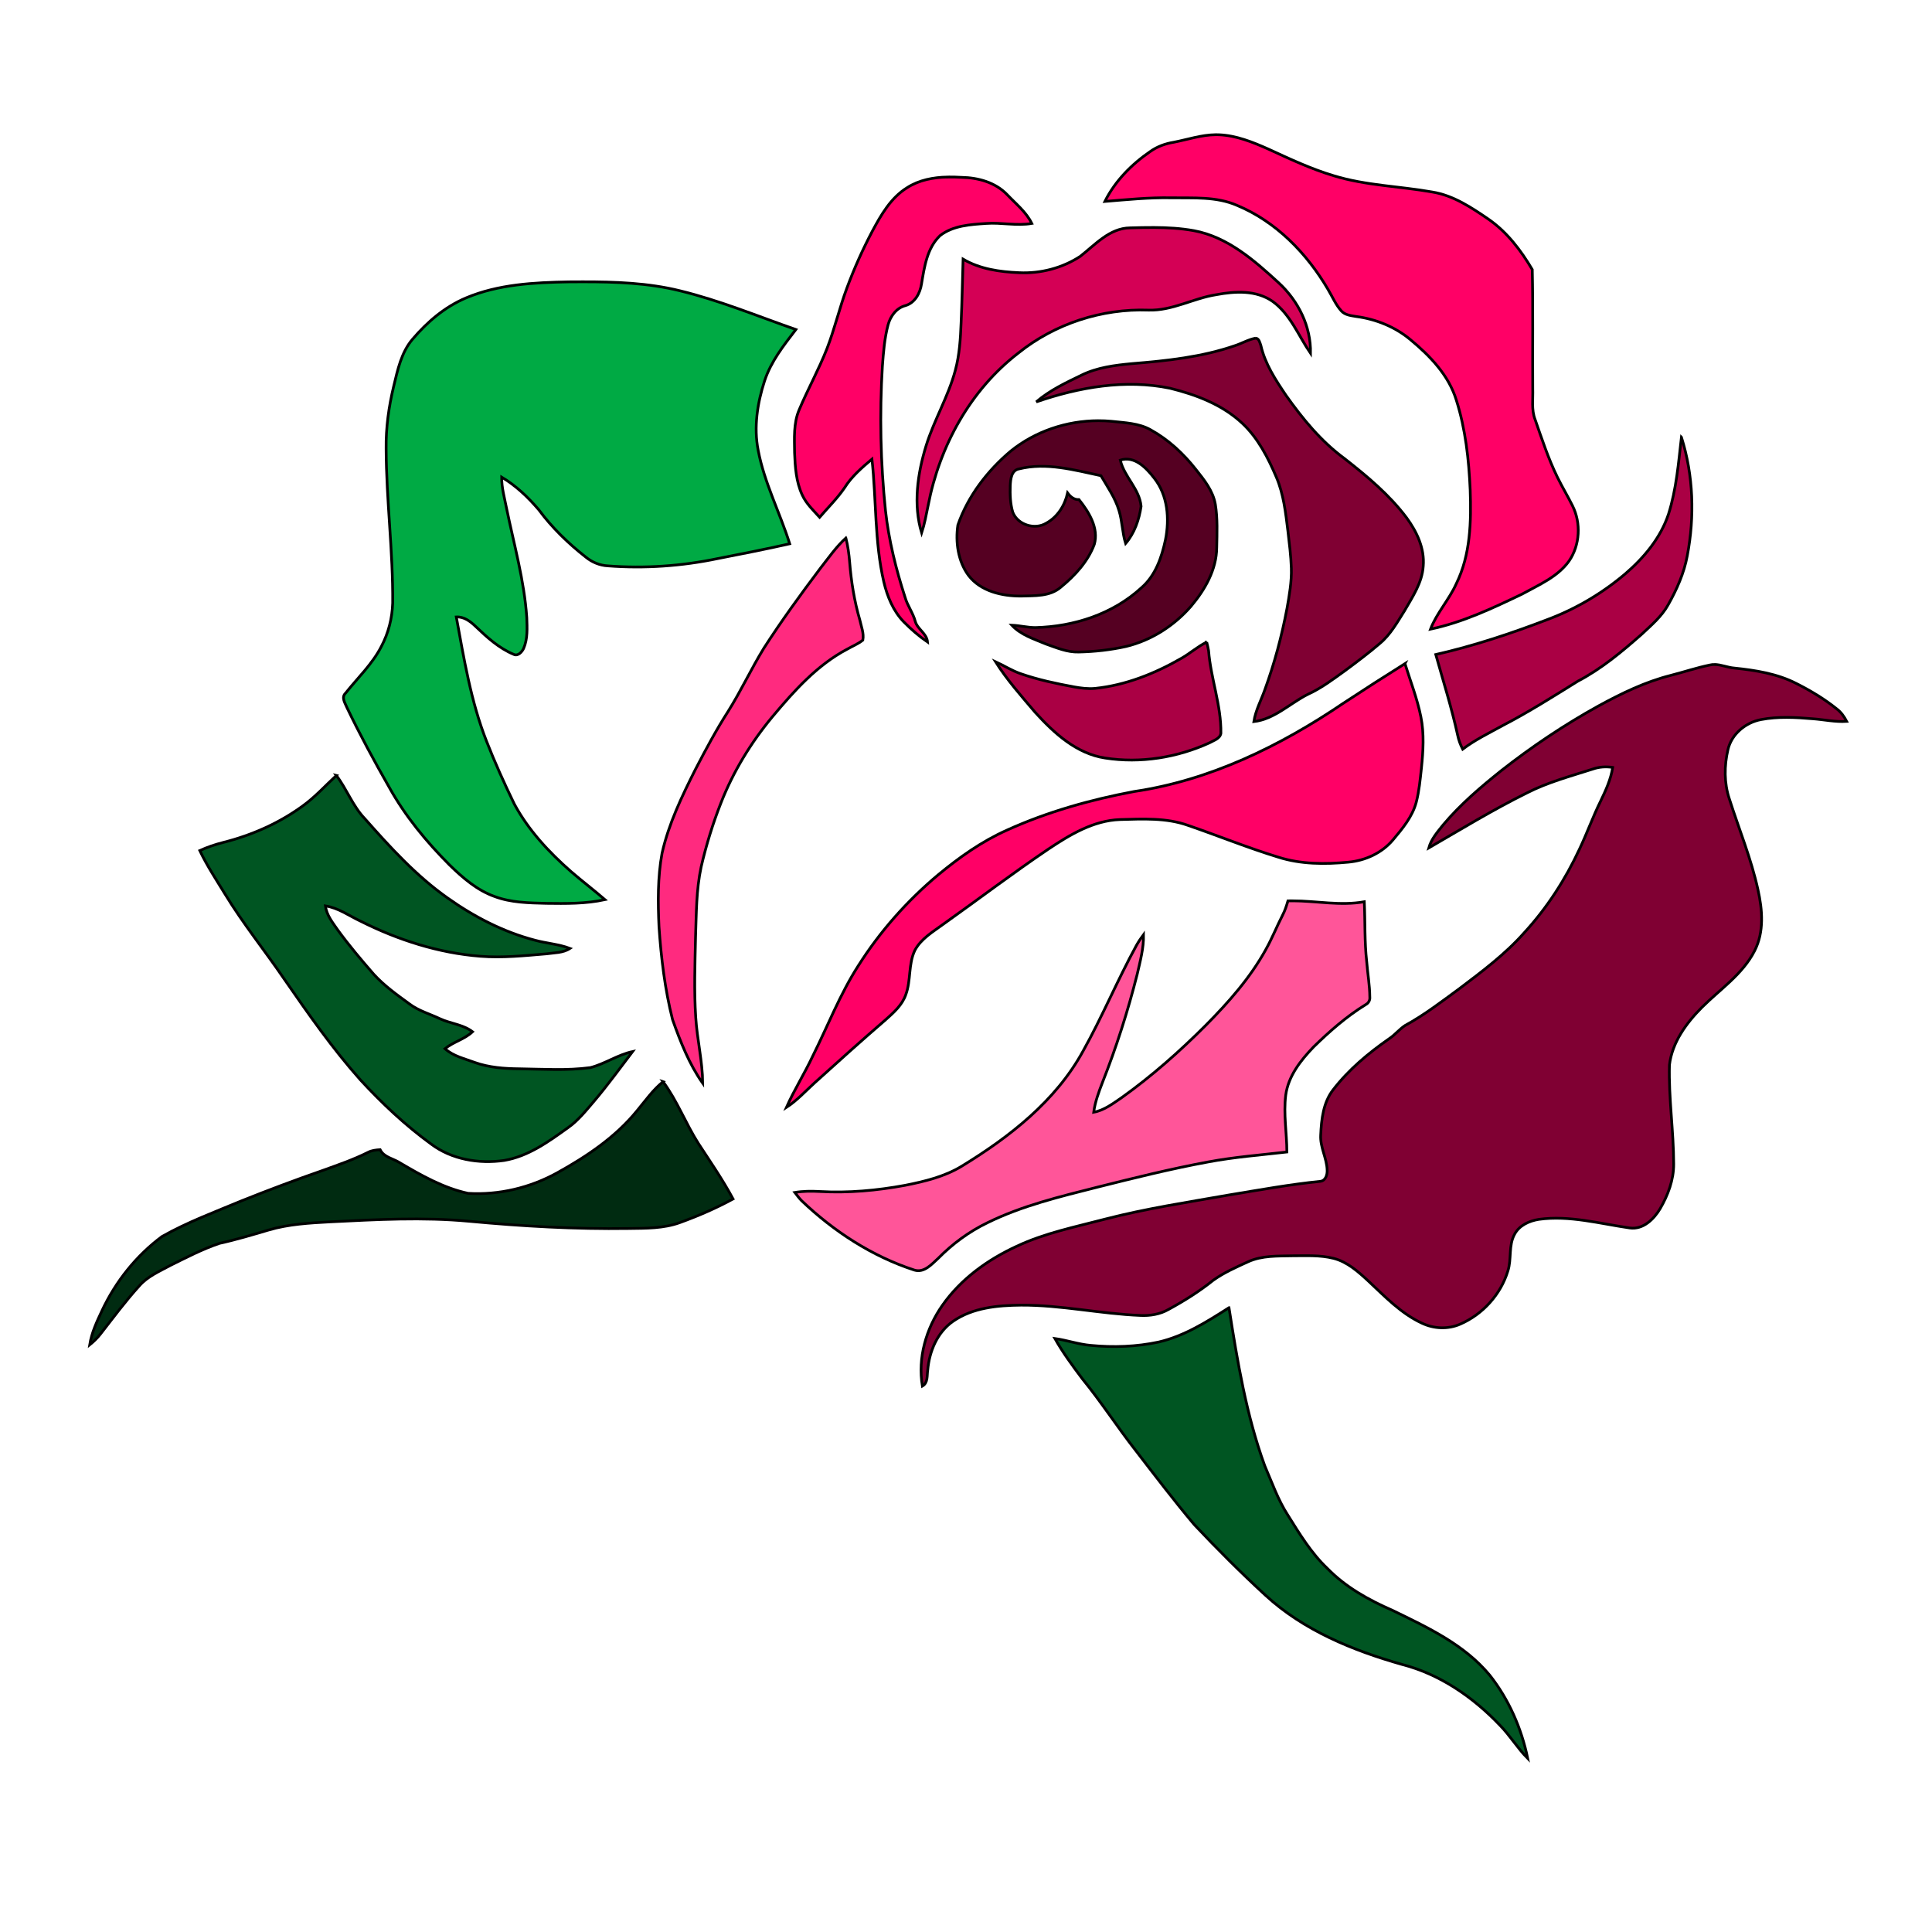 <?xml version="1.0" encoding="UTF-8" standalone="no"?>
<!-- Generator: Adobe Illustrator 13.0.2, SVG Export Plug-In . SVG Version: 6.00 Build 14948)  -->

<svg
   xmlns:dc="http://purl.org/dc/elements/1.1/"
   xmlns:cc="http://creativecommons.org/ns#"
   xmlns:rdf="http://www.w3.org/1999/02/22-rdf-syntax-ns#"
   xmlns:svg="http://www.w3.org/2000/svg"
   xmlns="http://www.w3.org/2000/svg"
   xmlns:sodipodi="http://sodipodi.sourceforge.net/DTD/sodipodi-0.dtd"
   xmlns:inkscape="http://www.inkscape.org/namespaces/inkscape"
   id="Layer_1"
   xml:space="preserve"
   viewBox="-0.258 -0.548 711.186 711.264"
   version="1.1"
   y="0px"
   x="0px"
   sodipodi:docname="rosegarden-noci+336093.svg"
   width="711.186"
   height="711.264"
   inkscape:version="0.92.4 (5da689c313, 2019-01-14)"><defs
     id="defs874" /><sodipodi:namedview
     pagecolor="#ffffff"
     bordercolor="#666666"
     borderopacity="1"
     objecttolerance="10"
     gridtolerance="10"
     guidetolerance="10"
     inkscape:pageopacity="0"
     inkscape:pageshadow="2"
     inkscape:window-width="1280"
     inkscape:window-height="948"
     id="namedview872"
     showgrid="false"
     fit-margin-top="0"
     fit-margin-left="0"
     fit-margin-right="0"
     fit-margin-bottom="0"
     inkscape:zoom="0.52"
     inkscape:cx="354.39893"
     inkscape:cy="407.85475"
     inkscape:window-x="-4"
     inkscape:window-y="-4"
     inkscape:window-maximized="1"
     inkscape:current-layer="g867" /><g
     id="g867"
     transform="translate(848.455,241.639)"><path
       style="opacity:1;fill:#005522;stroke:#000000;stroke-width:1;stroke-miterlimit:4;stroke-dasharray:none"
       d="m -396.316,239.19 c -8.106,5.168 -16.431,10.449 -25.906,12.643 -8.159,1.738 -16.598,2.035 -24.893,1.238 -4.518,-0.372 -8.816,-1.911 -13.289,-2.541 2.959,5.229 6.532,10.078 10.135,14.867 6.955,8.515 12.902,17.789 19.684,26.441 7.046,9.145 14.039,18.345 21.471,27.18 8.446,8.971 17.172,17.698 26.246,26.039 14.062,12.933 32.12,20.294 50.246,25.455 13.903,3.56 26.14,12.008 35.971,22.314 3.769,3.81 6.519,8.491 10.303,12.293 -2.278,-11.058 -6.957,-21.759 -13.973,-30.631 -9.332,-11.308 -22.939,-17.637 -35.828,-23.898 -8.726,-3.795 -17.209,-8.516 -23.914,-15.393 -5.971,-5.639 -10.249,-12.72 -14.57,-19.627 -3.648,-5.631 -5.836,-12.014 -8.492,-18.131 -6.842,-18.761 -10.102,-38.585 -13.189,-58.25 z"
       id="path876"
       inkscape:connector-curvature="0" /><path
       style="opacity:1;fill:#002b11;stroke:#000000;stroke-width:1;stroke-miterlimit:4;stroke-dasharray:none"
       d="m -604.625,156 c -3.761,3.013 -6.517,6.999 -9.582,10.672 -7.916,9.745 -18.511,16.833 -29.387,22.859 -9.952,5.502 -21.456,8.249 -32.809,7.559 -9.059,-1.958 -17.277,-6.625 -25.201,-11.293 -2.437,-1.541 -5.774,-1.965 -7.182,-4.773 -1.529,0.099 -3.095,0.25 -4.473,0.986 -5.411,2.709 -11.148,4.66 -16.824,6.717 -9.967,3.461 -19.845,7.179 -29.639,11.096 -9.877,4.121 -19.987,7.87 -29.326,13.145 -9.483,7.028 -17.089,16.576 -22.1,27.27 -1.9,4.045 -3.835,8.158 -4.547,12.613 1.468,-1.176 2.822,-2.487 3.973,-3.975 4.685,-5.996 9.21,-12.136 14.334,-17.768 3.065,-3.506 7.447,-5.335 11.443,-7.514 5.896,-2.922 11.784,-5.982 18.027,-8.092 6.1,-1.328 12.08,-3.142 18.066,-4.902 7.379,-2.178 15.096,-2.596 22.732,-3.014 17.013,-0.85 34.088,-1.799 51.094,-0.213 19.488,1.821 39.052,2.945 58.631,2.664 6.365,-0.091 12.926,0.03 18.996,-2.193 6.698,-2.436 13.269,-5.276 19.535,-8.684 -3.814,-7.073 -8.372,-13.705 -12.762,-20.414 -4.692,-7.377 -7.795,-15.695 -13.002,-22.746 z"
       id="path874"
       inkscape:connector-curvature="0" /><path
       style="opacity:1;fill:#ff5599;stroke:#000000;stroke-width:1;stroke-miterlimit:4;stroke-dasharray:none"
       d="m -372.848,89.414 v -1e-6 c -0.586,-0.002 -1.17,0.002 -1.756,0.018 -0.522,1.784 -1.09,3.56 -1.953,5.215 -2.165,4.205 -3.897,8.621 -6.221,12.742 -5.767,10.451 -13.752,19.437 -22.1,27.869 -9.627,9.624 -19.844,18.685 -30.924,26.594 -3.216,2.163 -6.396,4.675 -10.309,5.381 0.499,-3.772 1.833,-7.346 3.188,-10.875 5.131,-12.978 9.384,-26.306 12.805,-39.838 1.105,-4.827 2.444,-9.678 2.346,-14.672 -0.954,1.283 -1.845,2.611 -2.625,4.008 -6.97,12.735 -12.541,26.185 -19.625,38.859 -10.058,18.405 -27.124,31.671 -44.697,42.402 -6.342,3.848 -13.646,5.601 -20.836,7.027 -10.346,1.913 -20.904,2.869 -31.408,2.27 -3.065,-0.159 -6.145,-0.159 -9.172,0.35 0.795,1.032 1.58,2.088 2.496,3.037 11.852,11.293 25.914,20.468 41.527,25.545 3.648,1.093 6.381,-2.195 8.795,-4.365 5.245,-5.32 11.33,-9.797 18.051,-13.053 12.828,-6.315 26.812,-9.64 40.594,-13.131 13.502,-3.385 27.012,-6.746 40.703,-9.266 9.574,-1.799 19.298,-2.55 28.963,-3.658 0,-6.99 -1.309,-13.98 -0.416,-20.955 0.938,-7.005 5.502,-12.774 10.232,-17.707 5.903,-5.768 12.163,-11.262 19.209,-15.596 1.029,-0.539 1.619,-1.593 1.506,-2.762 -0.03,-4.372 -0.802,-8.698 -1.143,-13.055 -0.833,-7.316 -0.546,-14.694 -0.887,-22.041 -8.763,1.565 -17.558,-0.309 -26.344,-0.344 z"
       id="path872"
       inkscape:connector-curvature="0" /><path
       style="opacity:1;fill:#005522;stroke:#000000;stroke-width:1;stroke-miterlimit:4;stroke-dasharray:none"
       d="m -724.891,43.274 c -4.11,3.802 -7.894,7.999 -12.465,11.277 -8.719,6.337 -18.754,10.745 -29.176,13.371 -2.967,0.744 -5.857,1.74 -8.643,2.992 2.679,5.594 6.099,10.792 9.338,16.074 6.622,10.868 14.638,20.787 21.805,31.299 8.825,12.75 17.708,25.508 28.039,37.098 7.924,8.599 16.493,16.659 25.961,23.543 7.591,5.73 17.625,7.377 26.881,6.057 8.847,-1.48 16.304,-6.875 23.426,-11.99 3.837,-2.656 6.719,-6.369 9.738,-9.875 4.972,-5.867 9.49,-12.105 14.152,-18.223 -5.479,1.184 -10.164,4.523 -15.545,5.912 -8.658,1.161 -17.429,0.553 -26.133,0.439 -5.548,-0.053 -11.178,-0.454 -16.445,-2.336 -3.754,-1.419 -7.901,-2.3 -10.951,-5.07 3.126,-2.52 7.197,-3.462 10.148,-6.232 -3.497,-2.679 -8.091,-2.966 -11.996,-4.787 -3.746,-1.784 -7.841,-2.9 -11.193,-5.428 -4.609,-3.355 -9.306,-6.708 -13.174,-10.936 -4.586,-5.275 -9.106,-10.619 -13.223,-16.266 -1.907,-2.747 -4.141,-5.487 -4.58,-8.91 4.753,0.706 8.712,3.643 12.98,5.639 13.751,6.907 28.698,11.711 44.084,12.902 8.106,0.645 16.22,-0.219 24.295,-0.895 2.914,-0.433 6.123,-0.296 8.674,-1.996 -4.125,-1.571 -8.568,-1.844 -12.799,-2.99 -11.647,-3.028 -22.5,-8.646 -32.293,-15.598 -11.542,-8.144 -21.123,-18.661 -30.447,-29.195 -4.45,-4.63 -6.592,-10.815 -10.459,-15.877 z"
       id="path870"
       inkscape:connector-curvature="0" /><path
       style="opacity:1;fill:#800033;stroke:#000000;stroke-width:1;stroke-miterlimit:4;stroke-dasharray:none"
       d="m -217.58,2.416 c -0.563,-0.003 -1.129,0.053 -1.701,0.191 -4.859,0.994 -9.575,2.581 -14.381,3.811 -9.392,2.368 -18.17,6.64 -26.646,11.262 -12.571,6.96 -24.552,14.989 -35.852,23.869 -7.561,6.049 -14.985,12.379 -21.244,19.816 -2.104,2.634 -4.434,5.252 -5.365,8.576 11.928,-6.914 23.741,-14.117 36.115,-20.242 7.705,-3.947 16.105,-6.169 24.309,-8.803 2.339,-0.827 4.837,-0.949 7.281,-0.592 -0.674,4.364 -2.534,8.409 -4.426,12.363 -2.868,5.806 -5.049,11.922 -7.826,17.773 -5.192,11.157 -11.95,21.608 -20.275,30.678 -7.038,7.961 -15.592,14.33 -24.016,20.705 -6.471,4.728 -12.841,9.646 -19.895,13.486 -2.119,1.404 -3.725,3.454 -5.852,4.865 -7.636,5.298 -14.885,11.354 -20.592,18.754 -3.671,4.69 -4.352,10.929 -4.602,16.689 -0.272,4.501 2.269,8.515 2.375,12.947 0.083,1.647 -0.559,3.842 -2.443,4.1 -11.345,1.146 -22.576,3.193 -33.822,5.045 -15.235,2.687 -30.568,5.003 -45.561,8.889 -10.936,2.869 -22.145,5.115 -32.438,9.965 -10.686,4.903 -20.616,12.075 -27.412,21.805 -5.949,8.508 -9.09,19.331 -7.326,29.676 2.119,-1.229 1.649,-3.826 1.967,-5.891 0.583,-6.899 3.526,-13.964 9.369,-17.994 7.265,-5.024 16.439,-5.829 25.006,-5.912 14.743,-0.068 29.228,3.203 43.926,3.787 3.549,0.175 7.191,-0.41 10.309,-2.193 5.775,-3.142 11.382,-6.649 16.514,-10.777 3.943,-2.816 8.417,-4.782 12.807,-6.793 5.131,-2.338 10.89,-2.064 16.393,-2.193 5.018,0 10.139,-0.303 15.059,0.934 5.093,1.298 9.122,4.933 12.891,8.424 6.062,5.662 11.955,11.872 19.592,15.416 4.412,2.117 9.696,2.361 14.207,0.357 8.234,-3.59 14.864,-10.9 17.482,-19.537 1.438,-4.41 0.159,-9.388 2.482,-13.547 1.748,-3.286 5.426,-4.911 8.953,-5.465 11.239,-1.548 22.364,1.585 33.406,3.164 4.934,0.698 8.878,-3.179 11.209,-7.088 2.899,-4.979 5.009,-10.624 4.994,-16.453 -0.023,-12.174 -1.892,-24.289 -1.566,-36.455 0.984,-8.288 6.191,-15.413 11.928,-21.174 6.69,-6.694 15.007,-12.166 19.404,-20.826 3.587,-6.952 2.9,-15.126 1.25,-22.525 -2.498,-11.43 -6.978,-22.276 -10.52,-33.387 -1.96,-5.836 -1.916,-12.204 -0.523,-18.154 1.302,-5.745 6.524,-10.01 12.17,-11.072 6.274,-1.192 12.714,-0.834 19.041,-0.295 4.17,0.304 8.304,1.236 12.504,0.963 -0.923,-1.768 -2.089,-3.422 -3.693,-4.621 -4.579,-3.681 -9.65,-6.718 -14.887,-9.352 -7.069,-3.613 -15.023,-4.85 -22.826,-5.662 -2.447,-0.191 -4.814,-1.295 -7.252,-1.307 z"
       id="path868"
       inkscape:connector-curvature="0" /><path
       style="opacity:1;fill:#ff0066;stroke:#000000;stroke-width:1;stroke-miterlimit:4;stroke-dasharray:none"
       d="m -331.533,2.1 c -7.667,4.819 -15.287,9.707 -22.848,14.686 -23.128,15.672 -49.02,28.3 -76.863,32.391 -16.045,3.021 -31.908,7.462 -46.803,14.217 -9.218,4.114 -17.512,9.995 -25.27,16.408 -11.443,9.563 -21.463,20.879 -29.447,33.5 -6.736,10.481 -11.224,22.17 -16.779,33.273 -3.005,6.413 -6.804,12.416 -9.688,18.883 3.867,-2.505 6.971,-5.95 10.361,-9.023 8.643,-7.825 17.324,-15.62 26.148,-23.232 2.959,-2.626 6.1,-5.396 7.439,-9.244 1.96,-5.26 0.878,-11.211 3.338,-16.318 2.346,-4.394 6.842,-6.93 10.709,-9.799 12.843,-9.123 25.383,-18.661 38.445,-27.473 7.924,-5.282 16.529,-10.505 26.322,-10.869 8.386,-0.22 17.09,-0.73 25.135,2.162 11.08,3.81 21.948,8.243 33.156,11.674 8.317,2.656 17.217,2.663 25.822,1.844 6.221,-0.569 12.292,-3.339 16.379,-8.158 3.504,-4.174 7.173,-8.539 8.604,-13.92 1.06,-4.083 1.431,-8.303 1.893,-12.484 0.658,-6.299 1.066,-12.726 -0.205,-18.973 -1.34,-6.686 -3.829,-13.054 -5.85,-19.543 z"
       id="path866"
       inkscape:connector-curvature="0" /><path
       style="opacity:1;fill:#aa0044;stroke:#000000;stroke-width:1;stroke-miterlimit:4;stroke-dasharray:none"
       d="m -404.521,-5.816 c -3.383,1.655 -6.182,4.212 -9.459,6.041 -9.718,5.586 -20.405,9.821 -31.605,10.99 -2.641,0.243 -5.283,-0.107 -7.863,-0.57 -6.569,-1.222 -13.139,-2.604 -19.451,-4.805 -3.3,-1.108 -6.229,-3.028 -9.377,-4.463 4.246,6.694 9.529,12.661 14.652,18.688 6.917,7.605 15.175,15.201 25.732,16.787 12.987,2.026 26.549,-0.161 38.469,-5.625 1.506,-0.88 3.785,-1.478 4.133,-3.459 0.159,-10.345 -3.733,-20.182 -4.527,-30.428 -0.189,-1.063 -0.423,-2.116 -0.703,-3.156 z"
       id="path864"
       inkscape:connector-curvature="0" /><path
       style="opacity:1;fill:#ff2a7f;stroke:#000000;stroke-width:1;stroke-miterlimit:4;stroke-dasharray:none"
       d="m -537.344,-44.144 h 3e-5 c -3.633,3.309 -6.424,7.4 -9.459,11.24 -7.205,9.57 -14.252,19.263 -20.738,29.342 -4.639,7.567 -8.387,15.656 -13.102,23.178 -4.435,6.914 -8.307,14.155 -12.084,21.441 -4.972,9.874 -9.833,19.967 -12.277,30.812 -1.642,8.918 -1.536,18.072 -1.127,27.096 0.795,11.483 2.156,22.988 4.986,34.152 2.891,8.144 6.101,16.363 11.104,23.459 -0.076,-8.144 -2.05,-16.097 -2.564,-24.203 -0.658,-9.844 -0.281,-19.717 -0.076,-29.576 0.31,-8.645 0.241,-17.396 2.072,-25.904 1.847,-7.961 4.255,-15.808 7.244,-23.428 4.526,-11.589 11.087,-22.329 19.033,-31.877 7.924,-9.457 16.37,-18.935 27.412,-24.779 1.945,-1.116 4.064,-1.944 5.82,-3.355 0.477,-2.52 -0.591,-5.017 -1.113,-7.453 -2.013,-6.922 -3.163,-14.062 -3.738,-21.242 -0.242,-2.998 -0.643,-5.988 -1.393,-8.902 z"
       id="path862"
       inkscape:connector-curvature="0" /><path
       style="opacity:1;fill:#aa0044;stroke:#000000;stroke-width:1;stroke-miterlimit:4;stroke-dasharray:none"
       d="m -229.764,-81.242 c -1.09,9.502 -1.856,19.156 -4.762,28.316 -2.906,8.758 -9.02,16.045 -15.922,21.973 -8.461,7.172 -18.155,12.894 -28.531,16.787 -13.449,5.168 -27.163,9.708 -41.217,12.918 2.778,9.897 5.879,19.717 8.074,29.766 0.363,1.768 1.015,3.469 1.832,5.078 4.586,-3.484 9.785,-5.982 14.803,-8.752 9.483,-4.918 18.511,-10.64 27.578,-16.279 8.711,-4.561 16.303,-10.921 23.645,-17.395 3.497,-3.294 7.266,-6.481 9.627,-10.754 3.171,-5.631 5.85,-11.635 7.023,-18.033 2.755,-14.435 2.285,-29.569 -2.15,-43.625 z"
       id="path860"
       inkscape:connector-curvature="0" /><path
       style="opacity:1;fill:#550022;stroke:#000000;stroke-width:1;stroke-miterlimit:4;stroke-dasharray:none"
       d="m -444.471,-87.326 c -11.544,0.026 -23.118,3.881 -32.131,11.146 -8.62,7.24 -15.779,16.545 -19.51,27.246 -0.946,6.299 0.045,13.343 3.912,18.564 4.496,5.867 12.322,7.636 19.346,7.605 4.965,-0.175 10.601,0.227 14.627,-3.271 5.184,-4.227 9.961,-9.411 12.338,-15.764 1.718,-5.996 -2.029,-11.976 -5.639,-16.484 -1.847,0.106 -3.164,-1.064 -4.193,-2.445 -1.022,4.599 -3.684,8.871 -7.885,11.141 -4.193,2.542 -10.476,0.593 -12.285,-4.014 -0.953,-3.165 -1.044,-6.534 -0.945,-9.812 0.129,-2.353 0.379,-5.679 3.27,-6.172 10.02,-2.482 20.292,0.419 30.123,2.506 2.422,4.159 5.258,8.174 6.643,12.842 1.234,3.954 1.196,8.157 2.438,12.111 3.262,-3.78 4.98,-8.796 5.691,-13.676 -0.575,-6.451 -6.22,-10.838 -7.658,-17.016 5.283,-1.677 9.559,2.84 12.48,6.619 5.025,6.33 5.676,14.995 4.154,22.684 -1.37,6.466 -3.68,13.215 -8.826,17.662 -10.543,9.715 -24.882,14.329 -39.02,14.678 -2.936,0.015 -5.797,-0.759 -8.719,-0.873 3.33,3.605 8.181,5.086 12.578,6.937 3.898,1.359 7.833,3.082 12.049,2.938 5.843,-0.121 11.686,-0.768 17.393,-2.035 9.263,-2.216 17.662,-7.582 23.906,-14.754 5.131,-6.072 9.447,-13.502 9.508,-21.684 0.098,-5.29 0.355,-10.633 -0.508,-15.877 -0.855,-5.009 -4.148,-9.061 -7.213,-12.916 -4.571,-5.806 -10.111,-10.937 -16.59,-14.52 -4.374,-2.482 -9.536,-2.589 -14.395,-3.143 -1.64,-0.154 -3.29,-0.228 -4.939,-0.225 z"
       id="path858"
       inkscape:connector-curvature="0" /><path
       style="opacity:1;fill:#800033;stroke:#000000;stroke-width:1;stroke-miterlimit:4;stroke-dasharray:none"
       d="m -386.457,-117.711 c -2.702,0.486 -5.091,1.937 -7.68,2.771 -12.177,4.205 -25.074,5.564 -37.834,6.604 -6.365,0.592 -12.851,1.402 -18.656,4.256 -5.79,2.808 -11.738,5.593 -16.627,9.836 15.704,-5.404 32.778,-8.431 49.254,-5.023 9.581,2.368 19.246,6.026 26.572,12.887 5.797,5.434 9.476,12.638 12.557,19.855 2.664,6.246 3.411,13.054 4.236,19.732 0.53,4.577 1.135,9.153 1.271,13.76 0.151,4.979 -0.718,9.905 -1.588,14.785 -1.922,10.17 -4.601,20.209 -8.15,29.932 -1.377,3.909 -3.415,7.612 -4.059,11.756 7.576,-0.888 13.238,-6.678 19.814,-10.01 4.98,-2.254 9.354,-5.572 13.773,-8.752 4.367,-3.226 8.704,-6.502 12.836,-10.039 3.913,-3.264 6.388,-7.818 9.082,-12.061 2.936,-5.108 6.456,-10.284 6.85,-16.355 0.575,-6.519 -2.383,-12.721 -6.145,-17.844 -6.365,-8.47 -14.584,-15.308 -22.879,-21.797 -8.582,-6.299 -15.41,-14.646 -21.525,-23.283 -3.822,-5.669 -7.698,-11.552 -9.227,-18.322 -0.371,-1.002 -0.606,-2.498 -1.877,-2.688 z"
       id="path856"
       inkscape:connector-curvature="0" /><path
       style="opacity:1;fill:#00aa44;stroke:#000000;stroke-width:1;stroke-miterlimit:4;stroke-dasharray:none"
       d="m -634.219,-138.455 v -10e-6 c -1.714,0.002 -3.427,0.012 -5.137,0.025 -12.76,0.235 -25.914,0.888 -37.826,5.912 -7.735,3.256 -14.258,8.841 -19.662,15.186 -4.163,4.865 -5.494,11.317 -6.955,17.373 -1.809,7.498 -2.876,15.194 -2.777,22.92 0.068,18.982 2.588,37.882 2.414,56.871 -0.174,5.533 -1.566,11.04 -4.162,15.928 -3.307,6.497 -8.673,11.515 -13.139,17.154 -1.763,1.639 -0.175,3.741 0.521,5.479 4.776,9.958 10.044,19.672 15.516,29.258 5.888,10.603 13.684,20.036 22.221,28.59 4.836,4.706 10.11,9.29 16.559,11.582 6.062,2.277 12.616,2.36 19.004,2.52 7.228,0.091 14.524,0.191 21.623,-1.365 -4.11,-3.537 -8.431,-6.823 -12.533,-10.367 -8.143,-7.134 -15.68,-15.247 -20.842,-24.84 -3.678,-7.567 -7.146,-15.248 -10.211,-23.08 -5.775,-14.678 -8.303,-30.336 -11.141,-45.773 2.883,-0.144 5.2,1.647 7.16,3.537 4.17,3.992 8.574,7.976 13.955,10.23 1.589,0.774 3.072,-0.881 3.678,-2.201 1.536,-3.56 1.273,-7.568 1.152,-11.348 -0.931,-13.669 -4.71,-26.904 -7.457,-40.262 -0.734,-3.787 -1.831,-7.536 -1.785,-11.422 5.222,3.112 9.701,7.37 13.637,11.984 4.897,6.633 10.885,12.409 17.363,17.479 2.301,1.882 5.131,3.044 8.105,3.203 13.54,1.032 27.207,0.082 40.504,-2.703 8.825,-1.723 17.65,-3.453 26.422,-5.434 -3.64,-11.544 -9.339,-22.428 -11.609,-34.396 -1.673,-8.538 -0.303,-17.395 2.361,-25.584 2.339,-7.111 7.014,-13.039 11.51,-18.883 -14.168,-4.956 -28.101,-10.731 -42.715,-14.283 -11.695,-2.882 -23.759,-3.301 -35.754,-3.289 z"
       id="path854"
       inkscape:connector-curvature="0" /><path
       style="opacity:1;fill:#d40055;stroke:#000000;stroke-width:1;stroke-miterlimit:4;stroke-dasharray:none"
       d="m -423.891,-158.447 c -2.949,-0.015 -5.899,0.056 -8.836,0.139 -7.538,0.076 -12.836,6.202 -18.354,10.498 -6.607,4.318 -14.637,6.389 -22.508,6.002 -7.084,-0.296 -14.396,-1.319 -20.602,-4.984 -0.227,7.802 -0.377,15.612 -0.732,23.414 -0.219,5.859 -0.585,11.771 -2.113,17.455 -2.558,9.677 -7.841,18.329 -10.785,27.869 -3.148,10.269 -4.783,21.606 -1.627,32.064 1.082,-3.324 1.695,-6.76 2.398,-10.168 4.163,-21.752 15.494,-42.45 33.158,-56.043 13.418,-10.815 30.795,-16.454 47.982,-15.832 8.711,0.273 16.468,-4.363 24.914,-5.676 6.917,-1.298 14.744,-1.754 20.791,2.504 6.531,4.759 9.473,12.616 13.908,19.082 0.189,-9.912 -4.495,-19.279 -11.67,-25.912 -9.014,-8.288 -18.852,-16.956 -31.256,-19.24 -4.844,-0.878 -9.755,-1.147 -14.67,-1.172 z"
       id="path852"
       inkscape:connector-curvature="0" /><path
       style="opacity:1;fill:#ff0066;stroke:#000000;stroke-width:1;stroke-miterlimit:4;stroke-dasharray:none"
       d="m -499.943,-177.021 v 1.9e-4 c -5.209,0.119 -10.423,1.072 -14.861,3.93 -6.002,3.704 -9.597,10.027 -12.836,16.076 -3.542,6.724 -6.654,13.676 -9.303,20.803 -2.755,7.362 -4.518,15.065 -7.371,22.404 -2.997,7.65 -7.015,14.843 -10.193,22.41 -2.165,4.994 -1.762,10.55 -1.717,15.855 0.197,5.237 0.558,10.648 2.783,15.482 1.461,3.241 4.08,5.701 6.441,8.289 3.08,-3.582 6.471,-6.915 9.15,-10.816 2.603,-4.189 6.386,-7.436 10.109,-10.586 1.65,15.05 0.926,30.402 4.377,45.232 1.271,5.366 3.463,10.686 7.354,14.693 2.687,2.709 5.58,5.237 8.729,7.4 -0.288,-3.21 -3.65,-4.636 -4.498,-7.551 -0.817,-3.15 -2.874,-5.77 -3.76,-8.896 -3.368,-10.398 -6.017,-21.091 -7.221,-31.975 -1.824,-17.638 -2.217,-35.436 -1.135,-53.135 0.386,-5.093 0.763,-10.223 2.08,-15.172 0.848,-3.218 3.059,-6.252 6.404,-7.117 3.519,-1.025 5.403,-4.585 5.918,-8 1.052,-6.239 2.027,-13.23 6.855,-17.791 4.783,-3.689 11.156,-4.06 16.953,-4.447 5.593,-0.418 11.217,0.973 16.779,-0.006 -2.066,-4.25 -5.896,-7.248 -9.082,-10.625 -4.352,-4.516 -10.679,-6.241 -16.779,-6.34 -1.707,-0.106 -3.441,-0.157 -5.178,-0.117 z"
       id="path850"
       inkscape:connector-curvature="0" /><path
       style="opacity:1;fill:#ff0066;stroke:#000000;stroke-width:1;stroke-miterlimit:4;stroke-dasharray:none"
       d="m -401.211,-192.601 v -2e-5 c -5.266,0.051 -10.336,1.794 -15.473,2.783 -3.08,0.501 -6.053,1.579 -8.604,3.4 -6.864,4.706 -12.965,10.867 -16.711,18.381 8.128,-0.668 16.256,-1.493 24.438,-1.334 8.09,0.137 16.566,-0.549 24.18,2.775 14.349,5.95 25.739,17.646 33.512,30.928 1.604,2.672 2.824,5.631 4.936,7.969 1.37,1.51 3.534,1.686 5.426,2.02 7.326,0.971 14.447,3.84 20.123,8.645 7.152,5.935 14.009,13.063 16.771,22.186 3.376,10.641 4.594,21.842 5.086,32.953 0.409,11.688 0.144,23.937 -5.139,34.639 -2.641,5.852 -7.145,10.657 -9.469,16.66 11.806,-2.459 22.85,-7.697 33.68,-12.881 6.13,-3.393 13.078,-6.284 17.301,-12.166 4.064,-5.882 4.489,-13.996 1.295,-20.363 -1.741,-3.514 -3.769,-6.875 -5.502,-10.389 -3.375,-6.869 -5.751,-14.163 -8.271,-21.373 -1.408,-3.613 -0.719,-7.558 -0.863,-11.33 -0.106,-14.617 0.142,-29.251 -0.176,-43.861 -4.17,-7.066 -9.27,-13.781 -16.066,-18.502 -6.342,-4.349 -13.033,-8.819 -20.768,-10.049 -12.033,-2.14 -24.422,-2.362 -36.168,-5.959 -8.34,-2.482 -16.235,-6.2 -24.121,-9.828 -5.828,-2.596 -11.904,-5.056 -18.359,-5.291 -0.353,-0.012 -0.706,-0.015 -1.057,-0.012 z"
       id="path848"
       inkscape:connector-curvature="0" /></g></svg>